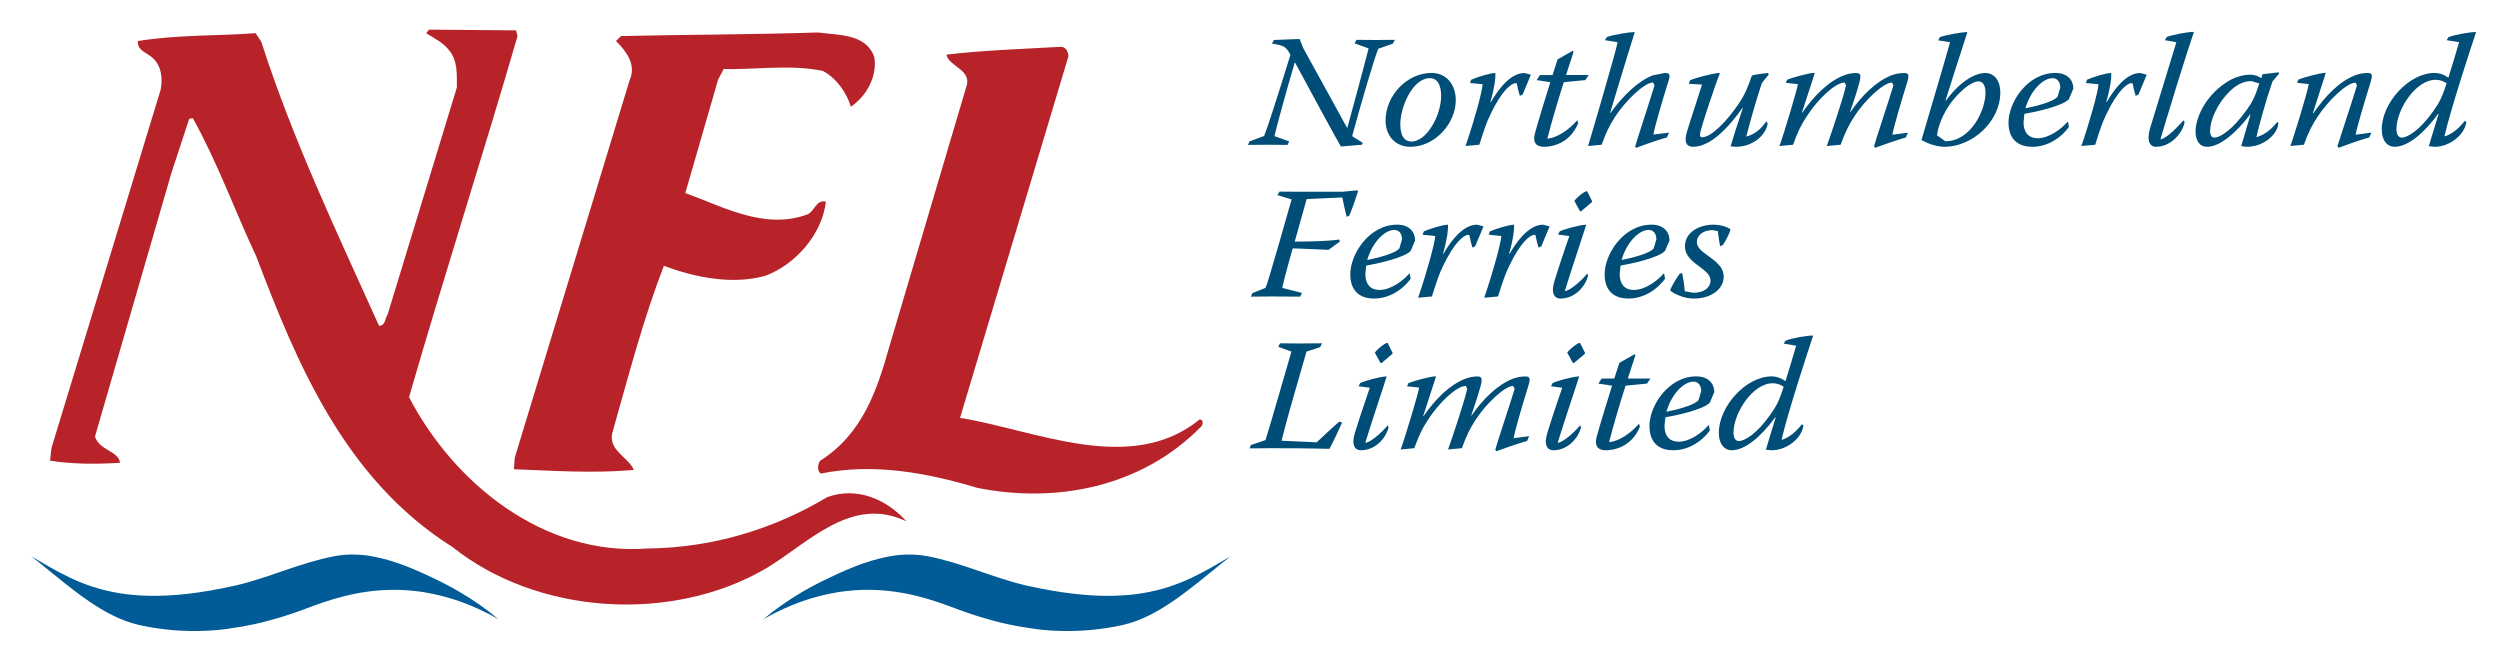 <?xml version="1.0" encoding="utf-8"?>
<!-- Generator: Adobe Illustrator 15.0.0, SVG Export Plug-In . SVG Version: 6.00 Build 0)  -->
<!DOCTYPE svg PUBLIC "-//W3C//DTD SVG 1.1//EN" "http://www.w3.org/Graphics/SVG/1.1/DTD/svg11.dtd">
<svg version="1.1" id="Layer_1" xmlns="http://www.w3.org/2000/svg" xmlns:xlink="http://www.w3.org/1999/xlink" x="0px" y="0px"
	 width="216.5px" height="57px" viewBox="0 0 216.5 57" enable-background="new 0 0 216.5 57" xml:space="preserve">
<path fill="#005B97" d="M69.463,51.268c0.4-0.233,0.804-0.459,1.203-0.663l0.432-0.223c0.486-0.24,0.972-0.474,1.456-0.696
	c0.549-0.252,1.098-0.484,1.65-0.696c0.825-0.313,1.651-0.568,2.479-0.74l0.481-0.095c1.039-0.168,2.083-0.186,3.13,0.008
	c2.933,0.547,5.617,1.845,8.51,2.526c0.841,0.189,1.632,0.346,2.387,0.474c2.619,0.444,4.759,0.525,6.565,0.357
	c0.398-0.037,0.779-0.084,1.149-0.143c3.327-0.535,5.479-1.936,7.661-3.197l-0.68,0.536c-1.414,1.134-2.867,2.373-4.38,3.397
	c-1.358,0.923-2.769,1.666-4.251,2.005l-0.291,0.062l-0.374,0.076l-0.684,0.12l-0.235,0.033c-0.947,0.143-1.877,0.219-2.796,0.233
	c-0.503,0.011-1.003,0.004-1.504-0.021c-0.343-0.015-0.688-0.04-1.029-0.073l-0.385-0.04l-0.563-0.077l-0.099-0.018
	c-0.694-0.095-1.383-0.212-2.07-0.365c-0.423-0.091-0.844-0.2-1.262-0.312c-0.871-0.234-1.737-0.507-2.599-0.817l-0.265-0.095
	l-0.313-0.116c-0.875-0.328-2.02-0.759-3.401-1.102c-0.399-0.098-0.825-0.189-1.265-0.266c-1.624-0.284-3.509-0.387-5.596-0.051
	l-0.124,0.025c-1.935,0.324-4.036,1.024-6.279,2.3C67.143,52.752,68.294,51.957,69.463,51.268"/>
<path fill="#005B97" d="M39.812,51.268c-0.399-0.233-0.803-0.459-1.201-0.663l-0.435-0.223c-0.484-0.24-0.97-0.474-1.456-0.696
	c-0.549-0.252-1.098-0.484-1.649-0.696c-0.824-0.313-1.649-0.568-2.479-0.74l-0.481-0.095c-1.037-0.168-2.083-0.186-3.128,0.008
	c-2.935,0.547-5.618,1.845-8.512,2.526c-0.838,0.189-1.629,0.346-2.384,0.474c-2.621,0.444-4.759,0.525-6.567,0.357
	c-0.399-0.037-0.78-0.084-1.148-0.143C7.044,50.842,4.89,49.441,2.71,48.18l0.68,0.536c1.415,1.134,2.867,2.373,4.378,3.397
	c1.36,0.923,2.771,1.666,4.252,2.005l0.292,0.062l0.372,0.076l0.684,0.12l0.235,0.033c0.948,0.143,1.877,0.219,2.796,0.233
	c0.505,0.011,1.004,0.004,1.503-0.021c0.345-0.015,0.688-0.04,1.032-0.073l0.385-0.04l0.563-0.077l0.097-0.018
	c0.695-0.095,1.386-0.212,2.073-0.365c0.421-0.091,0.844-0.2,1.261-0.312c0.87-0.234,1.735-0.507,2.598-0.817l0.266-0.095
	l0.313-0.116c0.873-0.328,2.02-0.759,3.401-1.102c0.399-0.098,0.824-0.189,1.265-0.266c1.625-0.284,3.509-0.387,5.596-0.051
	l0.122,0.025c1.934,0.324,4.035,1.024,6.279,2.3C42.134,52.752,40.98,51.957,39.812,51.268"/>
<path fill="#B72329" d="M44.819,3.122c-3.031,10.444-6.365,20.765-9.396,31.275c3.894,7.477,11.681,13.78,20.643,13.102
	c5.625-0.058,10.938-1.669,15.577-4.451c2.596-0.926,5.13,0.189,6.859,2.104c-4.761-2.289-8.467,1.855-12.175,4.08
	c-8.16,4.761-19.78,4.017-27.135-1.856C29.86,41.502,25.72,31.491,22.197,22.217c-1.856-3.952-3.338-8.097-5.5-11.99l-0.313,0.066
	l-1.542,4.695l-6.615,22.81c0.374,1.235,2.042,1.235,2.166,2.282c-2.166,0.124-4.082,0.124-6.059-0.187l0.127-1.111l9.455-31.023
	c0.185-0.992,0.061-2.104-0.742-2.782c-0.498-0.434-1.299-0.62-1.236-1.425c3.52-0.554,6.733-0.43,10.198-0.678l0.492,0.74
	c2.718,8.468,6.547,16.503,10.198,24.6c0.556,0,0.494-0.616,0.744-0.984l5.995-19.66c0-1.17,0.063-2.282-0.62-3.15
	c-0.556-0.744-1.358-1.112-2.038-1.545l0.246-0.31l7.541,0.065"/>
<path fill="#B72329" d="M75.724,4.977c0.246,1.666-0.68,3.336-2.037,4.262c-0.37-1.177-1.176-2.41-2.412-3.091
	c-2.785-0.616-6.492-0.059-8.594-0.183l-0.492,0.926l-2.842,9.828c3.273,1.174,6.857,3.215,10.568,1.852
	c0.619-0.248,0.743-1.298,1.605-1.112c-0.306,2.782-2.594,5.443-5.253,6.427c-2.903,0.802-6.117,0.124-8.776-0.864
	c-1.792,4.633-3.026,9.395-4.394,14.214c-0.612,1.731,1.304,2.289,1.796,3.463c-3.584,0.311-6.981,0.062-10.384-0.062l0.065-0.988
	l9.948-32.696c0.62-1.36-0.31-2.534-1.176-3.401l0.438-0.43c5.248-0.124,11.307-0.124,17.056-0.31
	C72.696,3.056,75.044,2.932,75.724,4.977"/>
<path fill="#B72329" d="M92.533,4.854l-9.393,31.333c6.548,1.054,14.771,5.005,20.763,0.128c0.374,0.062,0.25,0.491,0.124,0.615
	c-5.001,5.133-12.356,6.737-19.408,5.315c-4.322-1.298-8.959-2.165-13.536-1.235c-0.37-0.248-0.246-0.864-0.055-1.112
	c3.706-2.348,4.941-6.179,5.991-9.887l6.737-22.748c0.188-1.298-1.604-1.545-1.792-2.533c3.088-0.372,6.675-0.492,9.949-0.678
	C92.351,4.109,92.474,4.481,92.533,4.854"/>
<path fill="#004D77" d="M210.934,6.909c0.347,0,0.689,0.124,0.944,0.303c-0.404,1.229-0.598,1.641-1.199,2.468
	c-1.123,1.601-2.202,2.235-2.68,2.235c-0.27,0-0.467-0.233-0.467-0.718c0-1.735,1.677-4.287,3.387-4.287H210.934z M211.878,3.479
	l1.079,0.179c-0.197,0.718-0.583,1.943-0.93,3.073c-0.332-0.248-0.732-0.412-1.214-0.412c-2.173,0-4.554,2.563-4.554,4.892
	c0,0.992,0.507,1.502,1.108,1.502c1.156,0,2.549-1.17,3.773-2.854h0.047c-0.24,0.788-0.659,2.14-0.856,2.8l0.496,0.055
	c1.319,0,2.606-1.032,2.756-2.136l-0.116-0.124c-0.183,0.193-0.78,1.046-1.739,1.353l-0.033-0.029
	c0.569-2.454,2.37-7.911,2.728-8.976l-0.029-0.025c-0.54,0-1.783,0.219-2.352,0.441L211.878,3.479z M199.516,12.534
	c0.435-1.185,0.689-1.669,1.243-2.508c0.839-1.254,2.442-2.869,3.237-2.869l0.117,0.237c-0.256,0.908-1.601,4.933-1.691,5.264
	l0.105,0.139c0.419-0.168,1.855-0.674,2.65-0.897l0.182-0.412l-1.363,0.179c0.117-0.664,0.748-2.771,1.302-4.564
	c0.193-0.66,0.135-0.784-0.299-0.784c-0.376,0-0.776,0.095-1.047,0.204c-1.363,0.525-2.58,1.793-3.612,3.281h-0.047
	c0.539-1.735,1.021-3.128,1.111-3.474l-0.032-0.025c-0.416,0.015-1.885,0.386-2.334,0.594l-0.109,0.273l1.007,0.109
	c-0.029,0.43-1.258,4.48-1.59,5.362L199.516,12.534z M191.726,11.915c-0.153,0-0.332-0.153-0.332-0.565
	c0-0.868,0.54-2.29,1.695-3.434c0.747-0.744,1.407-0.893,1.885-0.893l0.675,0.204c-0.357,1.119-0.555,1.56-1.094,2.304
	c-1.167,1.626-2.231,2.384-2.814,2.384H191.726z M195.933,6.428l-0.103,0.342c-0.226-0.149-0.524-0.302-0.977-0.302
	c-0.568,0-1.363,0.179-2.188,0.758c-1.765,1.214-2.53,3.062-2.53,4.148c0,0.816,0.343,1.338,1.021,1.338
	c1.075,0,2.544-1.239,3.696-2.796h0.044c-0.208,0.758-0.627,2.082-0.806,2.741l0.478,0.055c1.517,0,2.668-1.115,2.741-2.027
	l-0.088-0.135c-0.299,0.357-0.886,1.072-1.786,1.323l-0.029-0.015c0.212-0.937,0.795-3.087,1.393-4.812l0.569-0.66l-0.044-0.124
	L195.933,6.428z M188.474,3.658c-0.766,2.482-2.129,6.948-2.297,7.513c-0.313,1.13,0.077,1.542,0.511,1.542
	c1.454,0,2.398-1.378,2.501-2.162l-0.103-0.124c-0.438,0.481-1.363,1.502-1.961,1.637l-0.029-0.011
	c0.131-0.441,0.583-1.972,1.378-4.55c0.791-2.562,1.225-3.86,1.51-4.713l-0.029-0.029c-0.448,0-1.721,0.223-2.318,0.441
	l-0.153,0.277L188.474,3.658z M180.636,7.187l1.094,0.109c-0.044,0.649-0.674,2.979-1.483,5.348l1.199-0.109
	c0.387-1.239,0.612-1.917,0.926-2.562c1.021-2.18,1.874-2.771,2.202-2.771l0.109,0.011c0.087,0.441,0.175,0.816,0.266,1.09
	l0.241-0.109l0.718-1.724l-0.554-0.149c-0.656,0-1.663,0.397-2.905,2.508H182.4c0.364-1.24,0.452-2.057,0.438-2.483l-0.029-0.025
	c-0.438,0.011-1.531,0.342-2.07,0.58L180.636,7.187z M177.771,6.771c0.347,0,0.646,0.277,0.646,0.817l-0.223,0.769
	c-0.346,0.485-2.129,0.897-2.789,1.021c0.435-1.517,1.484-2.607,2.352-2.607H177.771z M179.09,10.551h-0.043
	c-0.496,0.576-1.561,1.418-2.578,1.418c-0.929,0-1.229-0.66-1.229-1.378l0.073-0.733c0.839-0.135,3.296-0.66,3.85-1.265l0.394-0.926
	c-0.018-0.758-0.539-1.349-1.56-1.349c-2.429,0-4.091,2.563-4.062,4.356c0.029,1.597,1.064,2.038,2.056,2.038
	c1.196,0,2.362-0.62,3.172-1.71L179.09,10.551z M168.468,12.232l-0.723-0.51c0.124-1.021,0.736-2.37,1.663-3.376
	c0.947-1.021,1.574-1.298,1.936-1.298c0.313,0,0.583,0.248,0.598,0.922c0.033,1.56-1.272,4.262-3.46,4.262H168.468z M167.854,3.494
	l1.018,0.164c-0.404,1.487-1.498,5.14-2.472,8.465c0.299,0.178,1.152,0.59,2.009,0.59c2.348,0,4.819-2.151,4.819-4.713
	c0-0.977-0.492-1.681-1.316-1.681c-0.688,0-1.994,0.496-3.387,2.384h-0.044c1.094-3.503,1.721-5.333,1.889-5.902l-0.044-0.025
	c-0.438,0.015-1.695,0.219-2.34,0.441L167.854,3.494z M155.278,12.534c0.437-1.17,0.663-1.669,1.202-2.482
	c0.912-1.418,2.439-2.905,3.263-2.905l0.121,0.248c-0.241,1.116-1.378,4.466-1.663,5.25l1.196-0.109
	c0.438-1.17,0.678-1.669,1.232-2.522c0.867-1.323,2.472-2.865,3.219-2.865l0.12,0.248c-0.255,0.893-1.604,4.933-1.677,5.264
	l0.087,0.139c0.467-0.168,1.845-0.664,2.669-0.897l0.179-0.412l-1.346,0.179c0.103-0.635,0.733-2.771,1.287-4.564
	c0.193-0.649,0.105-0.784-0.27-0.784c-0.434,0-0.81,0.095-1.112,0.204c-1.359,0.554-2.559,1.764-3.547,3.186h-0.032
	c0.302-0.868,0.572-1.669,0.823-2.592c0.168-0.634,0.077-0.798-0.284-0.798c-0.416,0-0.776,0.095-1.061,0.204
	c-1.335,0.51-2.577,1.753-3.613,3.241h-0.029c0.54-1.695,0.944-2.865,1.108-3.419l-0.029-0.04c-0.466,0.015-1.844,0.386-2.351,0.594
	l-0.121,0.273l1.051,0.109c-0.062,0.47-1.262,4.466-1.604,5.362L155.278,12.534z M147.396,7.325
	c-0.299,0.977-0.926,2.811-1.316,4.119c-0.317,1.104,0.164,1.269,0.569,1.269c0.404,0,0.853-0.139,1.349-0.412
	c0.944-0.539,1.932-1.585,2.891-2.949h0.044c-0.511,1.528-0.854,2.603-1.064,3.321l0.452,0.04c1.589,0,2.65-1.13,2.756-2.012
	l-0.105-0.193c-0.208,0.277-0.763,1.076-1.71,1.309l-0.029-0.011c0.438-1.709,0.991-3.573,1.349-4.619l0.598-0.744l-0.072-0.124
	c-0.467,0.04-1.021,0.124-1.393,0.219c-0.357,1.035-0.599,1.625-1.138,2.439c-1.108,1.64-2.428,2.909-3.164,2.909
	c-0.193,0-0.256-0.138-0.132-0.576c0.179-0.693,1.152-3.697,1.663-4.965l-0.106-0.025c-0.703,0.08-1.979,0.426-2.472,0.62
	l-0.12,0.317L147.396,7.325z M138.705,12.534c0.376-1.035,0.631-1.6,1.156-2.413c0.853-1.323,2.515-2.975,3.295-2.975l0.121,0.259
	c-0.256,0.896-1.59,4.921-1.678,5.308l0.117,0.084c0.438-0.179,1.83-0.674,2.639-0.897l0.179-0.412l-1.349,0.164
	c0.105-0.649,0.719-2.756,1.302-4.619c0.211-0.634,0.062-0.714-0.343-0.714l-1.05,0.219c-1.272,0.51-2.574,1.779-3.609,3.226h-0.044
	c1.378-4.63,1.962-6.409,2.126-6.963l-0.029-0.025c-0.419,0-1.797,0.219-2.396,0.441l-0.152,0.263l1.093,0.179
	c-0.146,0.689-0.492,1.874-1.151,4.188c-0.66,2.304-1.079,3.711-1.407,4.797L138.705,12.534z M134.885,5.145l-0.434,1.353h-1.094
	l-0.284,0.441l1.185,0.179c-0.347,1.09-1.17,3.791-1.334,4.44c-0.241,0.937,0.255,1.155,0.81,1.155c0.554,0,2.187-0.208,2.935-2.038
	l-0.077-0.263c-0.732,0.838-1.706,1.502-2.573,1.597l-0.015-0.011c0.372-1.506,1.108-3.916,1.422-4.881l1.858-0.179l0.3-0.441
	h-1.962l0.656-2.027l-0.087-0.069L134.885,5.145z M127.303,7.187l1.093,0.109c-0.043,0.649-0.67,2.979-1.479,5.348l1.195-0.109
	c0.391-1.239,0.612-1.917,0.93-2.562c1.018-2.18,1.87-2.771,2.202-2.771l0.105,0.011c0.088,0.441,0.179,0.816,0.27,1.09l0.241-0.109
	l0.714-1.724l-0.554-0.149c-0.656,0-1.662,0.397-2.901,2.508h-0.048c0.361-1.24,0.448-2.057,0.434-2.483l-0.029-0.025
	c-0.434,0.011-1.527,0.342-2.066,0.58L127.303,7.187z M123.824,6.771c0.675,0,0.978,0.609,0.978,1.531
	c0,1.695-1.247,3.956-2.566,3.956c-0.555,0-0.97-0.412-0.97-1.487c0-1.557,1.094-4,2.544-4H123.824z M123.963,6.319
	c-2.144,0-3.974,1.983-3.974,4.119c0.015,1.447,0.963,2.275,2.144,2.275c2.144,0,3.938-2.027,3.938-4.039
	c0-1.323-0.791-2.355-2.093-2.355H123.963z M111.643,12.246l-1.273-0.456c0.105-0.55,1.05-3.999,1.753-6.369h0.029
	c1.935,3.583,3.536,6.533,3.97,7.266l1.827-0.153l0.062-0.164l-0.915-0.58c0.824-3.047,1.962-6.879,2.264-7.568l1.258-0.441
	l0.183-0.332c-0.511,0-1.094,0.015-1.666,0.015c-0.521,0-1.075-0.015-1.662-0.015l-0.164,0.303l1.21,0.441
	c-0.237,0.98-1.571,5.917-1.837,6.864h-0.033c-1.108-2.052-2.486-4.491-3.775-6.864l-0.329-0.813
	c-0.658,0.029-1.527,0.044-2.217,0.084l-0.181,0.302c1.034,0.193,1.199,0.223,1.604,0.981c-1.274,4.12-2.053,6.503-2.278,7.029
	l-1.272,0.47l-0.12,0.303c0.554,0,1.093-0.015,1.633-0.015c0.583,0,1.214,0.015,1.782,0.015L111.643,12.246z"/>
<path fill="#004D77" d="M148.388,19.457c-1.247,0-2.472,0.664-2.472,1.874c0,0.525,0.223,1.035,1.272,1.764
	c0.66,0.485,0.944,0.788,0.944,1.214c0,0.565-0.54,1.046-1.483,1.046l-0.748-0.135c-0.047-0.565-0.153-1.243-0.226-1.571
	l-0.212,0.055c-0.434,0.591-0.688,1.101-0.838,1.433c0.226,0.233,1.108,0.718,2.052,0.718c1.634,0,2.593-0.912,2.593-1.877
	c0-0.591-0.256-1.046-1.229-1.735c-0.719-0.51-1.094-0.813-1.094-1.298c0-0.55,0.539-1.017,1.334-1.017l0.478,0.081
	c0.076,0.608,0.153,1.035,0.197,1.298l0.226-0.069c0.193-0.233,0.583-0.992,0.686-1.367c-0.27-0.233-0.897-0.412-1.466-0.412
	H148.388z M142.796,19.913c0.346,0,0.646,0.273,0.646,0.812l-0.223,0.773c-0.347,0.481-2.129,0.893-2.789,1.017
	c0.434-1.513,1.483-2.603,2.352-2.603H142.796z M144.115,23.689h-0.044c-0.495,0.58-1.56,1.418-2.577,1.418
	c-0.93,0-1.229-0.66-1.229-1.378L140.339,23c0.838-0.138,3.295-0.664,3.85-1.269l0.394-0.922c-0.019-0.758-0.54-1.353-1.561-1.353
	c-2.428,0-4.09,2.563-4.061,4.356c0.029,1.601,1.064,2.042,2.056,2.042c1.195,0,2.362-0.624,3.172-1.709L144.115,23.689z
	 M135.905,20.438c-0.63,1.805-1.185,3.54-1.29,3.901c-0.343,1.101,0.029,1.517,0.511,1.517c1.45,0,2.289-1.338,2.398-2.001
	l-0.062-0.164c-0.36,0.441-1.315,1.378-1.902,1.517l-0.044-0.015c0.135-0.441,0.66-2.122,1.841-5.694l-0.015-0.04
	c-0.583,0.029-1.845,0.372-2.274,0.58l-0.139,0.277L135.905,20.438z M137.356,16.562c-0.193,0.084-0.627,0.357-1.002,0.813
	l-0.015,0.029l0.492,0.893h0.091l0.944-0.798l0.015-0.069l-0.435-0.868H137.356z M128.921,20.325l1.094,0.113
	c-0.044,0.646-0.675,2.975-1.48,5.348l1.196-0.113c0.39-1.24,0.612-1.914,0.93-2.563c1.017-2.176,1.87-2.771,2.201-2.771
	l0.106,0.015c0.087,0.441,0.179,0.813,0.27,1.09l0.24-0.113l0.715-1.721l-0.555-0.153c-0.655,0-1.662,0.401-2.901,2.508h-0.048
	c0.361-1.24,0.449-2.052,0.435-2.479l-0.029-0.029c-0.434,0.015-1.527,0.347-2.067,0.58L128.921,20.325z M123.197,20.325
	l1.094,0.113c-0.044,0.646-0.675,2.975-1.483,5.348l1.199-0.113c0.387-1.24,0.612-1.914,0.926-2.563
	c1.021-2.176,1.874-2.771,2.202-2.771l0.109,0.015c0.087,0.441,0.179,0.813,0.27,1.09l0.237-0.113l0.718-1.721l-0.554-0.153
	c-0.656,0-1.663,0.401-2.906,2.508h-0.043c0.36-1.24,0.448-2.052,0.434-2.479l-0.029-0.029c-0.438,0.015-1.531,0.347-2.07,0.58
	L123.197,20.325z M120.77,19.913c0.343,0,0.642,0.273,0.642,0.812l-0.223,0.773c-0.346,0.481-2.125,0.893-2.788,1.017
	c0.438-1.513,1.487-2.603,2.354-2.603H120.77z M122.089,23.689h-0.047c-0.492,0.58-1.557,1.418-2.577,1.418
	c-0.927,0-1.226-0.66-1.226-1.378L118.312,23c0.839-0.138,3.296-0.664,3.85-1.269l0.39-0.922c-0.018-0.758-0.539-1.353-1.557-1.353
	c-2.428,0-4.09,2.563-4.061,4.356c0.029,1.601,1.064,2.042,2.049,2.042c1.203,0,2.369-0.624,3.179-1.709L122.089,23.689z
	 M110.624,16.895l1.229,0.372l-1.062,3.722c-0.72,2.494-1.094,3.748-1.199,3.941l-1.14,0.456l-0.118,0.303
	c0.598,0,1.197-0.015,1.812-0.015c0.81,0,1.634,0.015,2.442,0.015l0.164-0.317l-1.708-0.441c0.031-0.193,0.241-1.076,0.899-3.419
	c0.495,0,2.936,0.124,3.104,0.124l0.984-0.715l-0.059-0.179c-0.896,0.139-2.486,0.179-3.85,0.179l1.034-3.682l3.086-0.139
	c0.072,0.401,0.255,1.159,0.375,1.669l0.223-0.083c0.255-0.551,0.663-1.79,0.766-2.122l-0.073-0.084l-1.275,0.124h-3.744
	c-0.555,0-1.14-0.011-1.708-0.011L110.624,16.895z"/>
<path fill="#004D77" d="M153.528,33.189c0.343,0,0.686,0.124,0.94,0.303c-0.401,1.229-0.598,1.641-1.196,2.468
	c-1.122,1.601-2.201,2.235-2.683,2.235c-0.27,0-0.467-0.237-0.467-0.719c0-1.735,1.681-4.287,3.387-4.287H153.528z M154.469,29.756
	l1.079,0.182c-0.197,0.715-0.584,1.943-0.926,3.073c-0.332-0.247-0.736-0.415-1.218-0.415c-2.173,0-4.554,2.566-4.554,4.896
	c0,0.992,0.511,1.502,1.112,1.502c1.151,0,2.544-1.17,3.772-2.854h0.044c-0.236,0.788-0.659,2.137-0.853,2.8l0.492,0.055
	c1.319,0,2.61-1.035,2.756-2.136l-0.117-0.124c-0.182,0.193-0.779,1.046-1.738,1.349l-0.029-0.025
	c0.568-2.453,2.366-7.914,2.727-8.976l-0.032-0.025c-0.54,0-1.779,0.219-2.348,0.441L154.469,29.756z M146.678,33.051
	c0.347,0,0.646,0.277,0.646,0.813l-0.226,0.772c-0.343,0.481-2.129,0.897-2.785,1.021c0.434-1.517,1.479-2.607,2.351-2.607H146.678z
	 M147.994,36.828h-0.044c-0.495,0.579-1.557,1.422-2.573,1.422c-0.934,0-1.232-0.664-1.232-1.378l0.076-0.733
	c0.839-0.139,3.296-0.659,3.85-1.269l0.391-0.922c-0.015-0.759-0.54-1.353-1.561-1.353c-2.424,0-4.09,2.566-4.058,4.356
	c0.029,1.601,1.062,2.041,2.053,2.041c1.195,0,2.366-0.619,3.175-1.71L147.994,36.828z M140.236,31.426l-0.438,1.352h-1.094
	l-0.284,0.441l1.185,0.179c-0.346,1.087-1.17,3.791-1.334,4.437c-0.237,0.938,0.255,1.159,0.81,1.159
	c0.554,0,2.188-0.208,2.935-2.041l-0.073-0.263c-0.736,0.842-1.706,1.506-2.577,1.601l-0.015-0.015
	c0.376-1.502,1.108-3.915,1.426-4.878l1.855-0.179l0.299-0.441h-1.961l0.659-2.026l-0.091-0.069L140.236,31.426z M135.29,33.576
	c-0.631,1.805-1.186,3.543-1.287,3.9c-0.347,1.102,0.029,1.517,0.51,1.517c1.451,0,2.29-1.338,2.396-1.997l-0.062-0.168
	c-0.357,0.441-1.316,1.378-1.903,1.517l-0.044-0.015c0.135-0.441,0.66-2.122,1.845-5.69l-0.015-0.044
	c-0.587,0.029-1.845,0.375-2.278,0.579l-0.135,0.277L135.29,33.576z M136.744,29.701c-0.197,0.084-0.631,0.36-1.006,0.812
	l-0.015,0.029l0.495,0.896h0.088l0.948-0.802l0.015-0.065l-0.438-0.871H136.744z M122.476,38.814
	c0.438-1.174,0.663-1.669,1.203-2.482c0.911-1.418,2.438-2.909,3.263-2.909l0.12,0.248c-0.24,1.119-1.378,4.47-1.662,5.253
	l1.195-0.109c0.438-1.174,0.679-1.669,1.232-2.522c0.868-1.323,2.472-2.869,3.219-2.869l0.121,0.248
	c-0.256,0.896-1.604,4.937-1.678,5.268l0.088,0.139c0.467-0.168,1.845-0.663,2.668-0.896l0.179-0.416l-1.345,0.183
	c0.102-0.635,0.729-2.771,1.283-4.564c0.197-0.648,0.109-0.787-0.27-0.787c-0.431,0-0.806,0.099-1.108,0.208
	c-1.363,0.55-2.56,1.764-3.551,3.186h-0.029c0.299-0.871,0.568-1.669,0.824-2.592c0.167-0.634,0.076-0.802-0.284-0.802
	c-0.416,0-0.777,0.099-1.064,0.208c-1.331,0.51-2.574,1.749-3.609,3.24h-0.029c0.539-1.695,0.944-2.869,1.108-3.419l-0.029-0.04
	c-0.467,0.011-1.845,0.386-2.352,0.59l-0.12,0.277l1.05,0.109c-0.062,0.471-1.262,4.466-1.604,5.362L122.476,38.814z
	 M118.626,33.576c-0.627,1.805-1.181,3.543-1.29,3.9c-0.343,1.102,0.032,1.517,0.51,1.517c1.455,0,2.293-1.338,2.398-1.997
	l-0.058-0.168c-0.361,0.441-1.32,1.378-1.903,1.517l-0.047-0.015c0.135-0.441,0.659-2.122,1.841-5.69l-0.015-0.044
	c-0.583,0.029-1.841,0.375-2.275,0.579l-0.135,0.277L118.626,33.576z M120.077,29.701c-0.189,0.084-0.627,0.36-0.999,0.812
	l-0.015,0.029l0.492,0.896h0.091l0.94-0.802l0.015-0.065l-0.43-0.871H120.077z M110.699,30.033l1.139,0.415l-1.048,3.609
	c-0.631,2.18-1.14,3.915-1.199,4.054l-1.258,0.427l-0.12,0.291c0.644,0,1.288-0.015,1.932-0.015c3.611,0,4.51,0.055,4.989,0.055
	c0.27-0.495,0.867-1.764,1.094-2.274l-0.241-0.084c-0.478,0.401-1.378,1.243-1.961,1.794l-3.042-0.139
	c0.017-0.109,0.479-1.903,1.124-4.123l1.034-3.595l1.183-0.387l0.166-0.331c-0.646,0-1.304,0.014-1.963,0.014
	c-0.555,0-1.108-0.014-1.679-0.014L110.699,30.033z"/>
</svg>
